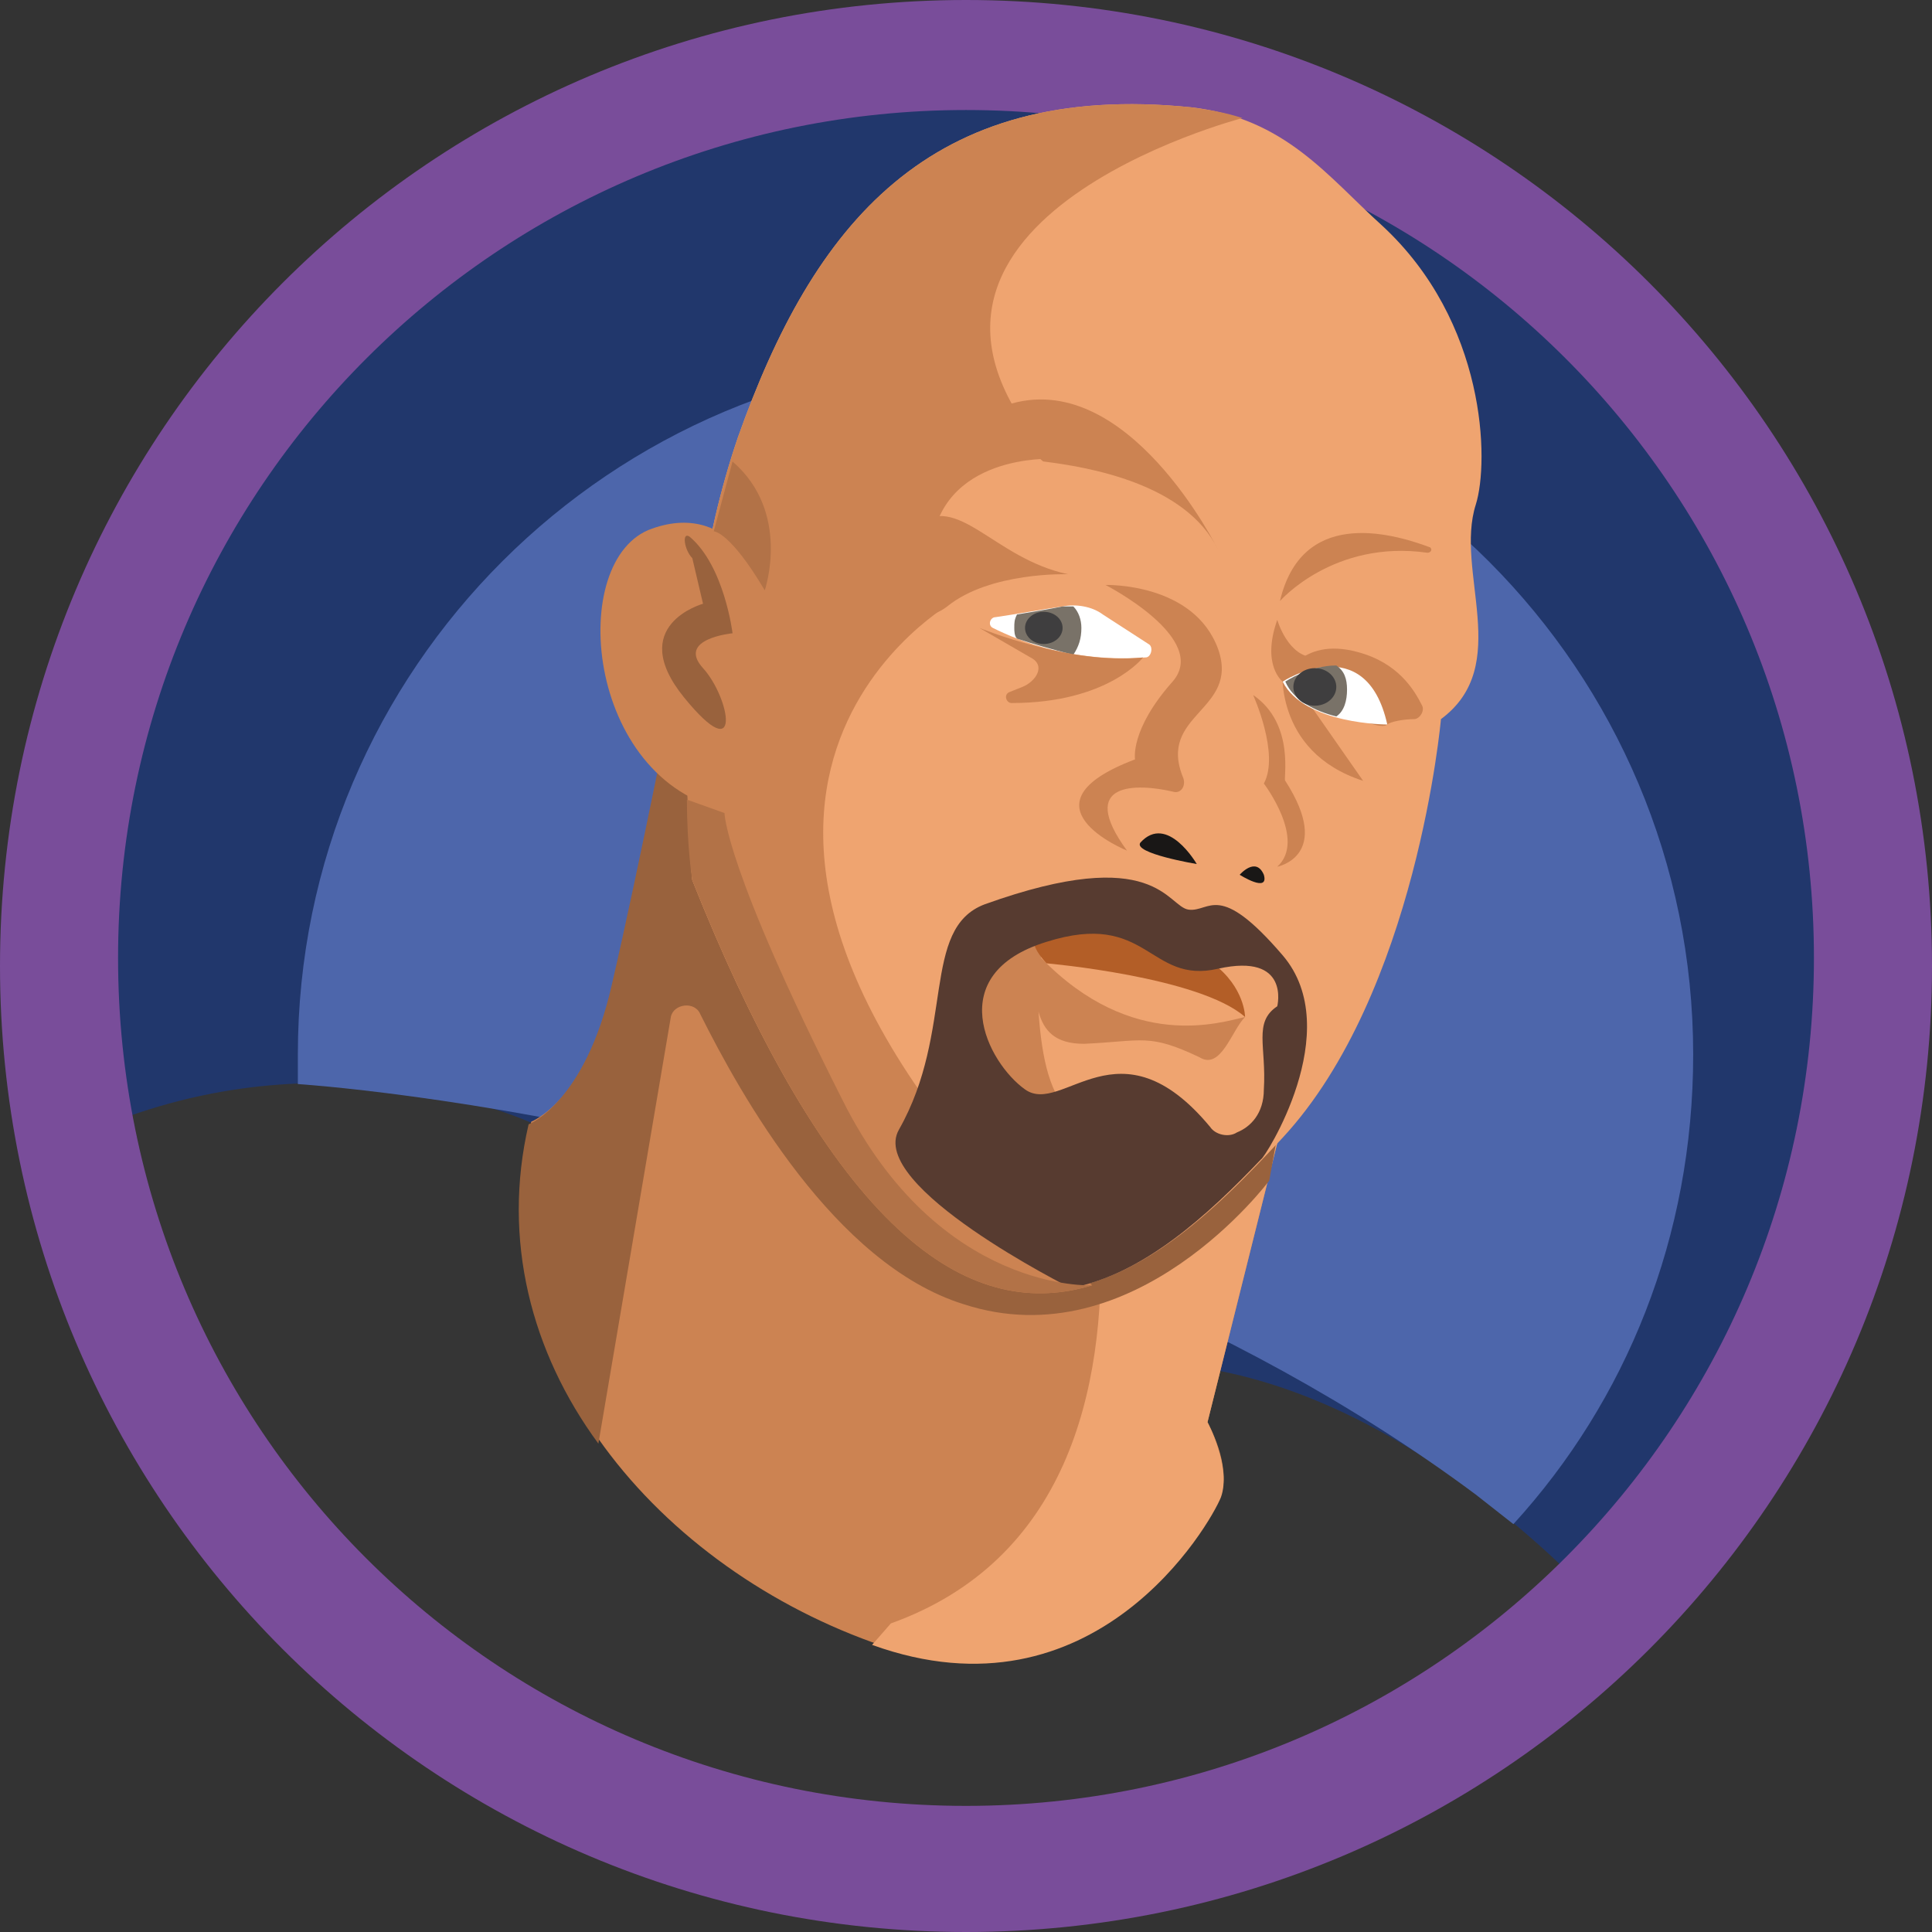 <?xml version="1.0" encoding="utf-8"?>
<!-- Generator: Adobe Illustrator 18.1.1, SVG Export Plug-In . SVG Version: 6.00 Build 0)  -->
<svg version="1.1" id="Layer_1" xmlns="http://www.w3.org/2000/svg" xmlns:xlink="http://www.w3.org/1999/xlink" x="0px" y="0px"
	 viewBox="0 0 72 72" enable-background="new 0 0 72 72" xml:space="preserve">
<rect x="0" y="0" width="72" height="72" fill="#333333" stroke="none"/>
<circle id="_x2E_svg_767_" fill="#353535" cx="36.3" cy="36.4" r="34.3"/>
<path id="_x2E_svg_766_" fill="#21376C" d="M19.7,41.8c0,0-7.2-3.3-15.7,0.1C-4.5,45.2,6.2-8.9,44.4,4C89,19.2,61.8,57.2,59.8,60
	c0,0-6.3-7.3-14.3-8.9C37.5,49.5,19.7,41.8,19.7,41.8z"/>
<path id="_x2E_svg_765_" fill="#4D66AB" d="M56.4,56.8c4.2-4.6,6.7-10.7,6.7-17.5c0-14.3-11.6-26-26-26c-14.3,0-26,11.6-26,26
	c0,0.4,0,0.8,0,1.1c0,0,25.5,1.6,43.9,15.3L56.4,56.8z"/>
<path id="_x2E_svg_764_" fill="#794D9A" d="M36,0C16.1,0,0,16.1,0,36c0,19.9,16.1,36,36,36s36-16.1,36-36C72,16.1,55.9,0,36,0z
	 M36,67.3c-17.5,0-31.6-14.1-31.6-31.6C4.4,18.2,18.6,4.1,36,4.1s31.6,14.1,31.6,31.6C67.6,53.1,53.5,67.3,36,67.3z"/>
<path id="_x2E_svg_763_" fill="#CC8352" d="M47.8,41.8L45,53c0,0,0.9,1.6,0.5,2.7c-0.4,1.1-4.7,8.5-13,5.5
	c-8.3-3-14.7-10.8-12.7-19.4c0,0,2.1-0.8,3.1-5.2c1-4.3,2.5-11.9,2.5-11.9L47.8,41.8z"/>
<path id="_x2E_svg_762_" fill="#EFA470" d="M32.5,61.3c8.3,3,12.6-4.5,13-5.5C45.9,54.7,45,53,45,53l2.8-11.2L39,35.2
	c0,0,7.3,20.6-5.8,25.3L32.5,61.3z"/>
<path id="_x2E_svg_761_" fill="#99623D" d="M22.3,53.8c-2.5-3.4-3.6-7.6-2.6-11.9c0,0,2.1-0.8,3.1-5.2c1-4.3,2.5-11.9,2.5-11.9
	l22.4,17L47.3,44c0,0-5,6.7-11.4,4.6c-4.8-1.5-8.3-7.8-9.8-10.8c-0.2-0.5-1-0.4-1.1,0.1L22.3,53.8z"/>
<path id="_x2E_svg_760_" fill="#EFA470" d="M25.8,32.8c0,0-1-8.6,1.7-16.5C30.3,8.4,34.6,3,44.4,4c3.5,0.4,5.1,2.6,7.1,4.4
	c3.9,3.6,4,8.8,3.5,10.4c-0.8,2.5,1.4,6-1.3,8c0,0-0.9,10.2-5.9,15.6S34.8,55.4,25.8,32.8z"/>
<path id="_x2E_svg_759_" fill="#CC8352" d="M28.5,22c0,0-1.1-3.4-4.2-2.3c-3.2,1.1-2.5,9.4,2.8,10.5"/>
<path id="_x2E_svg_758_" fill="#CC8352" d="M47.8,24.8c0,0-0.4,3.2,3,4.3"/>
<path id="_x2E_svg_757_" fill="#CC8352" d="M47.8,25.4c0,0,0.6-1.7,2.8-1.1c1.5,0.4,2.1,1.4,2.4,2c0.1,0.2-0.1,0.5-0.3,0.5
	c-0.4,0-0.9,0.1-1,0.2C51.3,27.4,47.8,25.4,47.8,25.4z"/>
<path id="_x2E_svg_756_" fill="#CC8352" d="M46.4,37.9c-0.9,0.2-4.2,1.3-7.6-2.2l-0.2-1.2c-7.9,5.3,2.9,8.6,1.3,7
	c-0.9-0.8-1.1-2.5-1.2-3.8c0.2,0.7,0.6,1.2,1.7,1.2c2.2-0.1,2.4-0.4,4.3,0.5C45.5,39.9,45.9,38.4,46.4,37.9
	C46.5,37.9,46.4,37.9,46.4,37.9z"/>
<path id="_x2E_svg_755_" fill="#B35E27" d="M39,35.9c0,0,5.7,0.5,7.4,2c0,0,0-1.1-1.2-2C44,34.9,36.6,33.3,39,35.9z"/>
<path id="_x2E_svg_754_" fill="#FFFFFF" d="M42.8,24l-1.7-1.1c-0.4-0.3-1-0.4-1.5-0.3c-0.7,0.1-1.8,0.3-2.5,0.4
	c-0.2,0-0.3,0.3-0.1,0.4c1,0.5,3,1.3,5.7,1.1C42.9,24.5,43,24.1,42.8,24z"/>
<path id="_x2E_svg_753_" fill="#FFFFFF" d="M47.8,25.4c0,0,3.1-2,3.9,1.6C51.7,27,48.6,27,47.8,25.4z"/>
<path id="_x2E_svg_752_" fill="none" stroke="#000000" stroke-miterlimit="10" d="M45,24.8"/>
<path id="_x2E_svg_751_" fill="#CC8352" d="M40.7,47.9c-4.3,1.3-9.4-1.3-14.9-15.1c0,0-1-8.6,1.7-16.5C30.3,8.4,34.6,3,44.4,4
	c0.7,0.1,1.3,0.2,1.9,0.4c0,0-15,3.9-7.1,12.7c0,0-4.2-0.2-4.5,3.4c0,0-1.4,1,0.7,2C35.3,22.6,21.9,30.3,40.7,47.9L40.7,47.9z"/>
<path id="_x2E_svg_750_" fill="#B27247" d="M28.5,22c0,0,1-2.9-1.2-4.8l-0.7,2.6C26.6,19.8,27.2,19.8,28.5,22z"/>
<path id="_x2E_svg_749_" fill="#99623D" d="M25.7,20c1.3,1.1,1.6,3.6,1.6,3.6s-2.1,0.2-1.1,1.3c1,1.1,1.5,3.8-0.7,1.1
	c-2.2-2.7,0.7-3.5,0.7-3.5l-0.4-1.7C25.5,20.5,25.4,19.8,25.7,20z"/>
<path id="_x2E_svg_748_" fill="#CC8352" d="M41.2,21.8c0,0,3.3-0.1,4.2,2.4c0.8,2.3-2.3,2.4-1.3,4.8c0.1,0.3-0.1,0.6-0.4,0.5
	c-1.3-0.3-3.6-0.4-1.7,2.2c0,0-4.2-1.7,0.3-3.4c0,0-0.2-1.1,1.4-2.9C45.1,23.8,41.2,21.8,41.2,21.8z"/>
<path id="_x2E_svg_747_" fill="#191716" d="M44.6,32.2c0,0-1.1-1.9-2.1-0.8C42.2,31.8,44.6,32.2,44.6,32.2z"/>
<path id="_x2E_svg_746_" fill="#191716" d="M46.2,32.6c0,0,0.6-0.7,0.9,0C47.3,33.3,46.2,32.6,46.2,32.6z"/>
<path id="_x2E_svg_745_" fill="#CC8352" d="M46.7,25.9c0,0,1,2.2,0.4,3.3c0,0,1.6,2.1,0.5,3.1c0,0,2.1-0.4,0.3-3.2
	C47.8,29.1,48.3,27,46.7,25.9z"/>
<path id="_x2E_svg_744_" fill="#573B30" d="M47.8,35.6c-2.4-2.8-2.7-1.6-3.5-1.7c-0.8-0.1-1.2-2.5-7.6-0.2c-2.4,0.9-1.1,4.7-3.2,8.4
	c-1.2,2.1,6.4,5.9,6.4,5.9c2.7-0.5,5.1-2.7,7.1-4.8C47.1,43.2,50.2,38.4,47.8,35.6z M47.6,37.5c-0.9,0.6-0.4,1.5-0.5,3.1
	c0,0.9-0.5,1.4-1,1.6c-0.3,0.2-0.8,0.1-1-0.2c-3.4-4.1-5.5-0.4-6.9-1.4c-1.4-1-3.1-4.3,0.8-5.5c3.8-1.2,3.8,1.6,6.4,1
	C48.1,35.5,47.6,37.5,47.6,37.5z"/>
<path id="_x2E_svg_743_" fill="#CC8352" d="M39.8,21.4c0,0-2.9-0.1-4.5,1.2c-1.7,1.3-2.8-1.8-1.2-3C35.7,18.3,37,20.8,39.8,21.4z"/>
<path id="_x2E_svg_742_" fill="#CC8352" d="M47.8,25.4c0,0-0.8-0.6-0.2-2.3c0,0,0.4,1.4,1.4,1.4"/>
<path id="_x2E_svg_741_" fill="#CC8352" d="M47.7,22.4c0,0,2-2.3,5.5-1.8c0.1,0,0.2-0.1,0.1-0.2C51.7,19.8,48.5,19,47.7,22.4z"/>
<path id="_x2E_svg_740_" fill="#CC8352" d="M38.9,17.2c1.6,0.2,5.3,0.8,6.5,3.3c0,0-3.4-6.9-7.9-5.4C37.4,15.2,38.7,17.2,38.9,17.2z
	"/>
<path id="_x2E_svg_739_" fill="#B27247" d="M25.6,29.8c0,1.8,0.2,3,0.2,3c5.5,13.8,10.6,16.4,14.9,15.1l0,0c0,0-5.7,0.3-9.3-6.9
	C27,32.3,27,30.3,27,30.3L25.6,29.8z"/>
<g id="_x2E_svg_738_">
	<path fill="#797268" d="M40.3,23.4c0-0.3-0.1-0.6-0.3-0.8c-0.1,0-0.3,0-0.4,0c-0.5,0.1-1.1,0.2-1.7,0.3c-0.1,0.2-0.1,0.3-0.1,0.5
		c0,0.1,0,0.3,0.1,0.4c0.6,0.2,1.3,0.4,2.1,0.6C40.2,24.1,40.3,23.8,40.3,23.4z"/>
	<path fill="#797268" d="M47.9,25.4c0.3,0.7,1.1,1.1,1.9,1.3c0.3-0.2,0.4-0.6,0.4-1c0-0.4-0.1-0.7-0.4-0.9
		C48.8,24.8,47.9,25.4,47.9,25.4z"/>
</g>
<ellipse id="_x2E_svg_737_" fill="#3F3E3F" cx="38.9" cy="23.4" rx="0.7" ry="0.6"/>
<ellipse id="_x2E_svg_736_" fill="#3F3E3F" cx="49" cy="25.6" rx="0.8" ry="0.7"/>
<path id="_x2E_svg_735_" fill="#CC8352" d="M37.7,26.2c3.6,0,4.9-1.7,4.9-1.7c-2.7,0.3-6.1-1.1-6.1-1.1l1.9,1.1
	c0.6,0.3,0.2,0.9-0.3,1.1l-0.5,0.2C37.4,25.9,37.5,26.2,37.7,26.2z"/>
<g>
</g>
<g>
</g>
<g>
</g>
<g>
</g>
<g>
</g>
<g>
</g>
<g>
</g>
<g>
</g>
<g>
</g>
<g>
</g>
<g>
</g>
<g>
</g>
<g>
</g>
<g>
</g>
<g>
</g>
</svg>
